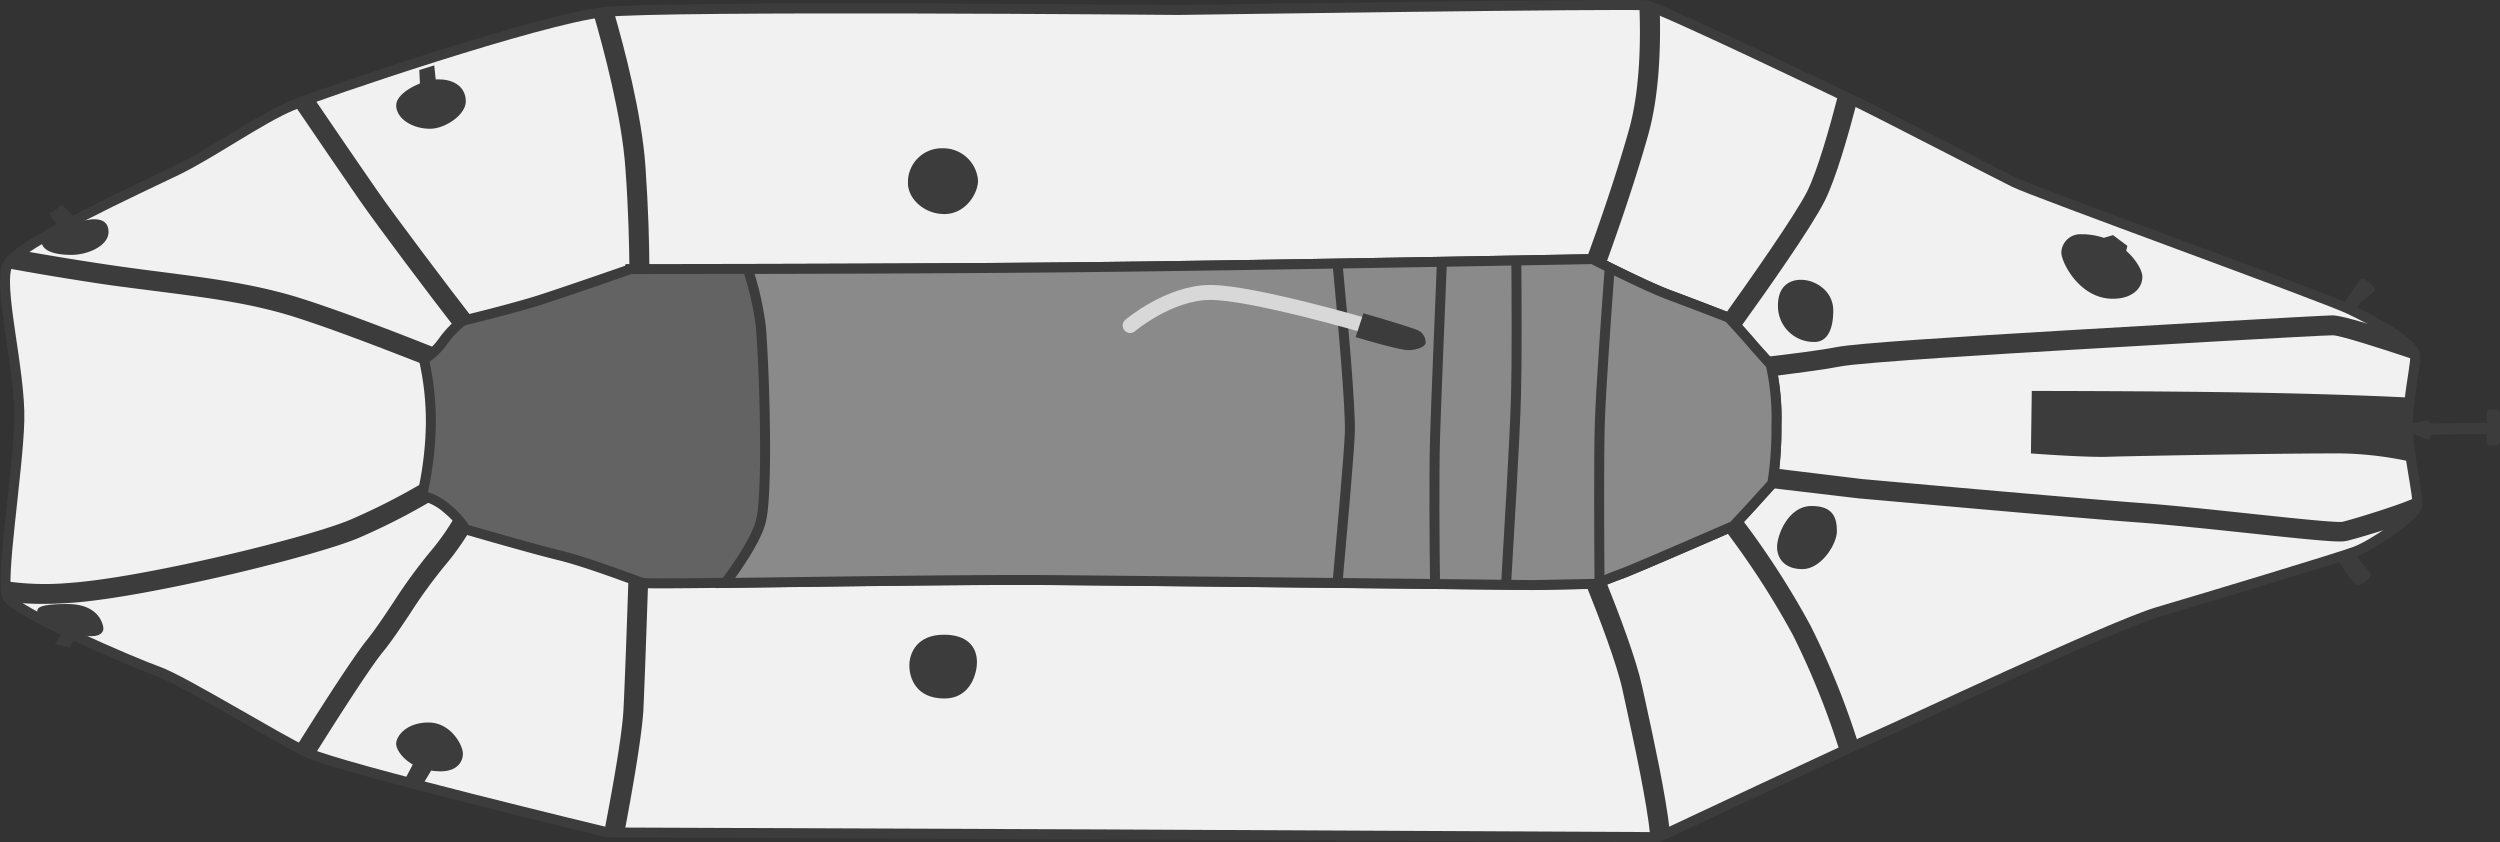 <svg id="b05c65e5-2e96-40a5-8790-314c9ce2d07c" data-name="Layer 1" xmlns="http://www.w3.org/2000/svg" viewBox="0 0 501.73 169.02"><rect x="0" y="0" width="501.73" height="169.02" fill="#333333" stroke="none"/><path d="M121.21,2.42C133.48,1.08,236.55,2,236.55,2S327.9.67,330.46,1.08s38,17.38,42.45,19.53,27.35,14,31.39,16,62.12,23,67.24,25.46,13.33,6.87,13.2,9.57-1.62,9-1.48,14.55,2.15,13.47,1.88,15.36-8.89,7.82-12.53,9.16-30.45,9.43-39.61,12.13-51.87,22.91-56.32,24.79S332.89,168,332.89,168l-111-.54L122,167.07s-53.76-12.93-60.23-16-25.06-14.55-30-16.3-28.84-12-30.32-15,2.16-25.06,2.43-35.3S-.59,57.13,1.57,53s27.08-15.49,34-18.86,16.84-10.38,23-12.94S108.39,3.83,121.21,2.42Z" fill="#f1f1f1" stroke="#3c3c3c" stroke-miterlimit="10" stroke-width="2"/><path d="M355.38,73.23l-3.46-3.87c-2-2.39-5-5.59-5-5.59s-7.18-2.79-12-4.58S319.62,52,319.62,52,255,53.21,219.31,53.6s-92.73.4-92.73.4S114,58.39,108.43,60.18s-15.56,4.19-15.56,4.19a20.3,20.3,0,0,0-4,4.19,13.64,13.64,0,0,1-3.79,3.59,56.3,56.3,0,0,1,1.39,12.76A68.71,68.71,0,0,1,84.7,99.47a11.51,11.51,0,0,1,5,2.59,18.92,18.92,0,0,1,3.79,4.19s13,3.79,18.75,5.19S127.77,116.62,129,117s58-.8,81.76-.6,96.92,1,96.92,1l12.67-.25s2.45-1.06,5.06-2,22.5-9.62,22.5-9.62,2.52-2.69,4-4.32S355.7,97,355.7,97a72.15,72.15,0,0,0,.82-11.57A49.23,49.23,0,0,0,355.38,73.23Z" fill="#636363" stroke="#3c3c3c" stroke-miterlimit="10" stroke-width="2"/><path d="M88.11,15.94a5.12,5.12,0,0,0-.67,0l-.29-2.82-3,.93s.07,1.36.13,2.7c-2.48,1-4.76,2.65-4.76,4.39,0,2.69,3.26,4.7,6.8,4.7,3,0,7.16-2.78,7.16-5.5S91.3,15.94,88.11,15.94Z" fill="#3c3c3c"/><path d="M18.6,44a23.61,23.61,0,0,0-2.93.53l-3.16-3.41s-2.42,1.72-2.67,1.82l2.07,2.68c-2,.71-3.59,1.62-3.59,2.66,0,2.52,3.78,2.87,6,2.87,3.48,0,7.46-1.91,7.46-4.58S19.36,44,18.6,44Z" fill="#3c3c3c"/><path d="M13.5,121.22c-6.63,0-6,1.14-6,1.73,0,.38,2.33,2.18,5.34,3.45L11,129.26l3,.7,1.52-2.66a12,12,0,0,0,2.84.37c2,0,2.39-1,2.39-1.51S20.14,121.22,13.5,121.22Z" fill="#3c3c3c"/><path d="M86,145c-4.42,0-6.49,2.71-6.49,4.28,0,1,1.06,2.85,3.33,4.15l-1.35,2.56,3.4,1.38,1.64-2.72a12.75,12.75,0,0,0,1.91.15c3.22,0,4.46-1.84,4.46-3.55S90.45,145,86,145Z" fill="#3c3c3c"/><path d="M426.72,50.34l.23-1-2.88-2.15-1.86.54a13.64,13.64,0,0,0-4.44-.72,3.82,3.82,0,0,0-4.08,3.65c0,2,3.66,9.3,10.32,9.3,4,0,5.94-2.16,5.94-4.38C430,54.46,428.85,52.24,426.72,50.34Z" fill="#3c3c3c"/><path d="M470.07,61.4c.06.05,3.84,2.06,3.84,2.06a5.82,5.82,0,0,1-.79-1.94c0-.63,3.5-2.85,3.53-3.37s-2-2.41-2.63-2.26S470.07,61.4,470.07,61.4Z" fill="#3c3c3c"/><path d="M473.4,110a4.79,4.79,0,0,0-.62,1.35c0,.37,3.06,3.46,3.06,4s-1.91,2.15-2.69,2.17-4.22-5.53-4.22-5.53Z" fill="#3c3c3c"/><path d="M189.11,29.76a7,7,0,0,1,7.17,6.46c0,2.72-2.58,6.74-6.74,6.74s-7.32-3.16-7.32-6.17A6.79,6.79,0,0,1,189.11,29.76Z" fill="#3c3c3c"/><path d="M189.44,127.38c4.62,0,6.63,2.37,6.63,5.55,0,1.74-1,7.25-6.57,7.25s-7-4-7-6.59S184.07,127.38,189.44,127.38Z" fill="#3c3c3c"/><path d="M361.43,56.15c2.79,0,6.49,2.14,6.49,6.18s-1.33,6.3-3.78,6.3a7.2,7.2,0,0,1-7.32-7.32C356.82,57.32,359.27,56.15,361.43,56.15Z" fill="#3c3c3c"/><path d="M363.58,101.55c4.41,0,5.07,2.47,5.07,5.08s-3.18,7.59-6.91,7.59-5.1-2.29-5.1-4.47S358.76,101.55,363.58,101.55Z" fill="#3c3c3c"/><path d="M501,82.21h-1.23a.73.73,0,0,0-.72.72v1.92L487.82,85l-.51-.67-3.05.63a44.66,44.66,0,0,0-.74-5.17s-12.57-.67-31.68-1-44.08-.33-44.08-.33L407.59,91s10.9.83,15.59.67,34-.67,44.25-.67a69.36,69.36,0,0,1,16.42,1.67,39.31,39.31,0,0,0,.48-5.62l3.15,1.27.38-1.1,11.2-.12v1.56a.73.73,0,0,0,.72.72H501a.73.73,0,0,0,.72-.72V82.93A.73.73,0,0,0,501,82.21Z" fill="#3c3c3c"/><path d="M210.73,116.42c23.73.2,96.92,1,96.92,1l12.67-.25s2.45-1.06,5.06-2,22.5-9.62,22.5-9.62,2.52-2.69,4-4.32S355.7,97,355.7,97a72.15,72.15,0,0,0,.82-11.57,49.23,49.23,0,0,0-1.14-12.23l-3.46-3.87c-2-2.39-5-5.59-5-5.59s-7.18-2.79-12-4.58S319.62,52,319.62,52,255,53.21,219.31,53.6c-21,.24-49.42.34-69.24.38a61,61,0,0,1,2.62,11.5c.66,7.48,1.54,33.25,0,39.19-.91,3.49-4.4,8.66-7.12,12.33C164.53,116.77,195,116.29,210.73,116.42Z" fill="#8a8a8a" stroke="#3c3c3c" stroke-miterlimit="10" stroke-width="2"/><path d="M268.43,52.9c1,10.44,2.67,29.37,2.47,34.06s-1.66,21-2.51,30.46" fill="none" stroke="#3c3c3c" stroke-miterlimit="10" stroke-width="2"/><path d="M289.38,52.55c-.44,10.64-1.18,28.78-1.38,35.26-.21,7-.11,22,0,29.39" fill="none" stroke="#3c3c3c" stroke-miterlimit="10" stroke-width="2"/><path d="M304.31,52c.07,7.59.13,20.42-.06,27.53-.22,8.22-1.48,29.07-2,37.88" fill="none" stroke="#3c3c3c" stroke-miterlimit="10" stroke-width="2"/><path d="M323.06,53.73c-.57,7.52-1.77,24.11-2,31.37-.2,6.72-.12,22.81-.05,31.77" fill="none" stroke="#3c3c3c" stroke-miterlimit="10" stroke-width="2"/><path d="M226.81,65.33s7.81-6.64,16.11-6.64S274,65.33,274,65.33" fill="none" stroke="#d8d8d8" stroke-linecap="round" stroke-miterlimit="10" stroke-width="3"/><path d="M273.63,62.87s10.09,2.92,11.14,3.51a2.72,2.72,0,0,1,1.34,2.47c-.07.67-1.64,1.42-3.51,1.42s-10.54-2.62-10.54-2.62Z" fill="#3c3c3c"/><path d="M126.32,54.09l.26-.09h3.74c0-4.9-.21-12.32-.78-20.55-.72-10.46-4.27-24-6.37-31.18-.79,0-1.45.1-2,.15s-1.32.18-2.08.31c2,6.89,5.71,20.7,6.42,31C126.12,41.9,126.28,49.26,126.32,54.09Z" fill="#3c3c3c"/><path d="M91.28,65.77c.86-.81,1.59-1.4,1.59-1.4l2-.49C90.3,58,79.33,43.49,75.53,38c-2.8-4-8.62-12.57-12.64-18.46-1.68.6-3,1.09-3.86,1.43,4,5.9,10.28,15.07,13.21,19.31C75.86,45.49,86.3,59.35,91.28,65.77Z" fill="#3c3c3c"/><path d="M32.28,58.55c9.86,1.27,18.37,2.36,27.14,5.16C67.85,66.4,79.51,71,85.35,73.27c-.15-.72-.25-1.12-.25-1.12A17.75,17.75,0,0,0,87.81,70c-5.48-2.19-18.13-7.17-27.18-10.05s-18.21-4.08-27.84-5.32c-3.14-.4-6.39-.82-9.77-1.31-7.23-1.05-13.88-2.18-18.55-3A9.74,9.74,0,0,0,1.57,53a3.93,3.93,0,0,0-.29.8c4.64.85,12.49,2.22,21.17,3.48C25.86,57.73,29.12,58.15,32.28,58.55Z" fill="#3c3c3c"/><path d="M14.06,121c15-1,48.81-9.24,57.82-13A129.61,129.61,0,0,0,87,100.29a9.39,9.39,0,0,0-2.29-.82s.27-1.08.6-2.83a129.44,129.44,0,0,1-15,7.66C61.54,108,28.48,116,13.78,117a54.77,54.77,0,0,1-12.7-.37,8.46,8.46,0,0,0,.35,3.15,3.84,3.84,0,0,0,1.08,1.09,55,55,0,0,0,6.07.32C10.24,121.19,12.06,121.13,14.06,121Z" fill="#3c3c3c"/><path d="M82.29,123.15a101,101,0,0,1,7-9.65,53.09,53.09,0,0,0,5-7l-.84-.24a16.74,16.74,0,0,0-2.12-2.63,47.82,47.82,0,0,1-5.13,7.27,106.29,106.29,0,0,0-7.26,10c-1.86,2.8-3.62,5.44-5.38,7.64-3.1,3.88-10.54,15.63-14.08,21.29.87.46,1.64.86,2.29,1.17.33.16.79.34,1.35.55,3.6-5.74,10.69-16.92,13.56-20.51C78.57,128.75,80.38,126,82.29,123.15Z" fill="#3c3c3c"/><path d="M130.06,117.08A7,7,0,0,1,129,117c-.34-.11-1.41-.51-2.87-1-.26,7.83-.72,20.78-1,26.34s-2.48,17.36-3.86,24.56l.83.2,3.21,0c1.39-7.33,3.47-18.94,3.81-24.54C129.37,137.18,129.8,125,130.06,117.08Z" fill="#3c3c3c"/><path d="M329.55,137.72c-1.17-5.42-4.59-14.48-7.35-21.34-1.12.46-1.88.79-1.88.79l-2.1,0c2.75,6.81,6.28,16.07,7.42,21.36l.64,2.94c1.66,7.61,4.25,19.48,4.94,26.5h1.67l2.24-1.05c-.8-7.32-3.22-18.42-4.94-26.32Z" fill="#3c3c3c"/><path d="M349.37,103.92l-1.49,1.59-1.76.76a166,166,0,0,1,13.72,21.21A158.14,158.14,0,0,1,369.29,151l3.67-1.69a158.91,158.91,0,0,0-9.58-23.71A167.79,167.79,0,0,0,349.37,103.92Z" fill="#3c3c3c"/><path d="M485.14,101.59a7.32,7.32,0,0,0-.06-1.62l-.17-.24c-1.37,1-12.23,4.38-14.84,5-1.36.18-10.55-.8-18.65-1.66-7.49-.8-16-1.71-22.14-2.15-13.68-1-55.23-4.75-55.59-4.78L356.09,94c-.2,2-.39,3-.39,3l-.82.88,18.39,2.17c.42,0,42,3.79,55.72,4.79,6.09.44,14.55,1.34,22,2.13,10.73,1.15,16.16,1.7,18.61,1.7a6.47,6.47,0,0,0,1.29-.1c1.18-.26,6.3-1.73,10.56-3.2C483.48,103.85,485,102.37,485.14,101.59Z" fill="#3c3c3c"/><path d="M417.93,66.11l-4.06.24c-20.16,1.19-41.32,2.51-45.35,3.32-2.91.58-9.56,1.44-14.5,2l1.36,1.52s.21.8.46,2.29c4.8-.6,10.67-1.37,13.47-1.93,4.3-.86,33.72-2.6,44.8-3.25l4.06-.24c8.95-.54,47.62-2.77,50-2.77,1.34,0,9.07,2.42,16.52,4.93,0-.21,0-.4,0-.58.07-1.49-2.39-3.5-5.48-5.42-4.7-1.5-9.58-2.93-11.07-2.93C465.56,63.33,425.54,65.64,417.93,66.11Z" fill="#3c3c3c"/><path d="M346,63.39l1,.38s.91,1,2.06,2.25c5.22-7.24,14.43-20.26,17.17-25.75,2.2-4.4,4.68-13.05,6.44-19.8l-3.68-1.77c-1.72,6.68-4.22,15.54-6.34,19.79C360,43.6,351.14,56.19,346,63.39Z" fill="#3c3c3c"/><path d="M326.93,26c-2.85,10.17-6.64,20.83-8.55,26l1.24,0s1,.52,2.56,1.28c1.94-5.32,5.73-16,8.6-26.22,2.25-8,2.53-17.72,2.32-25a17.6,17.6,0,0,0-2.64-1A12.88,12.88,0,0,0,329,1C329.31,8.17,329.14,18.12,326.93,26Z" fill="#3c3c3c"/></svg>